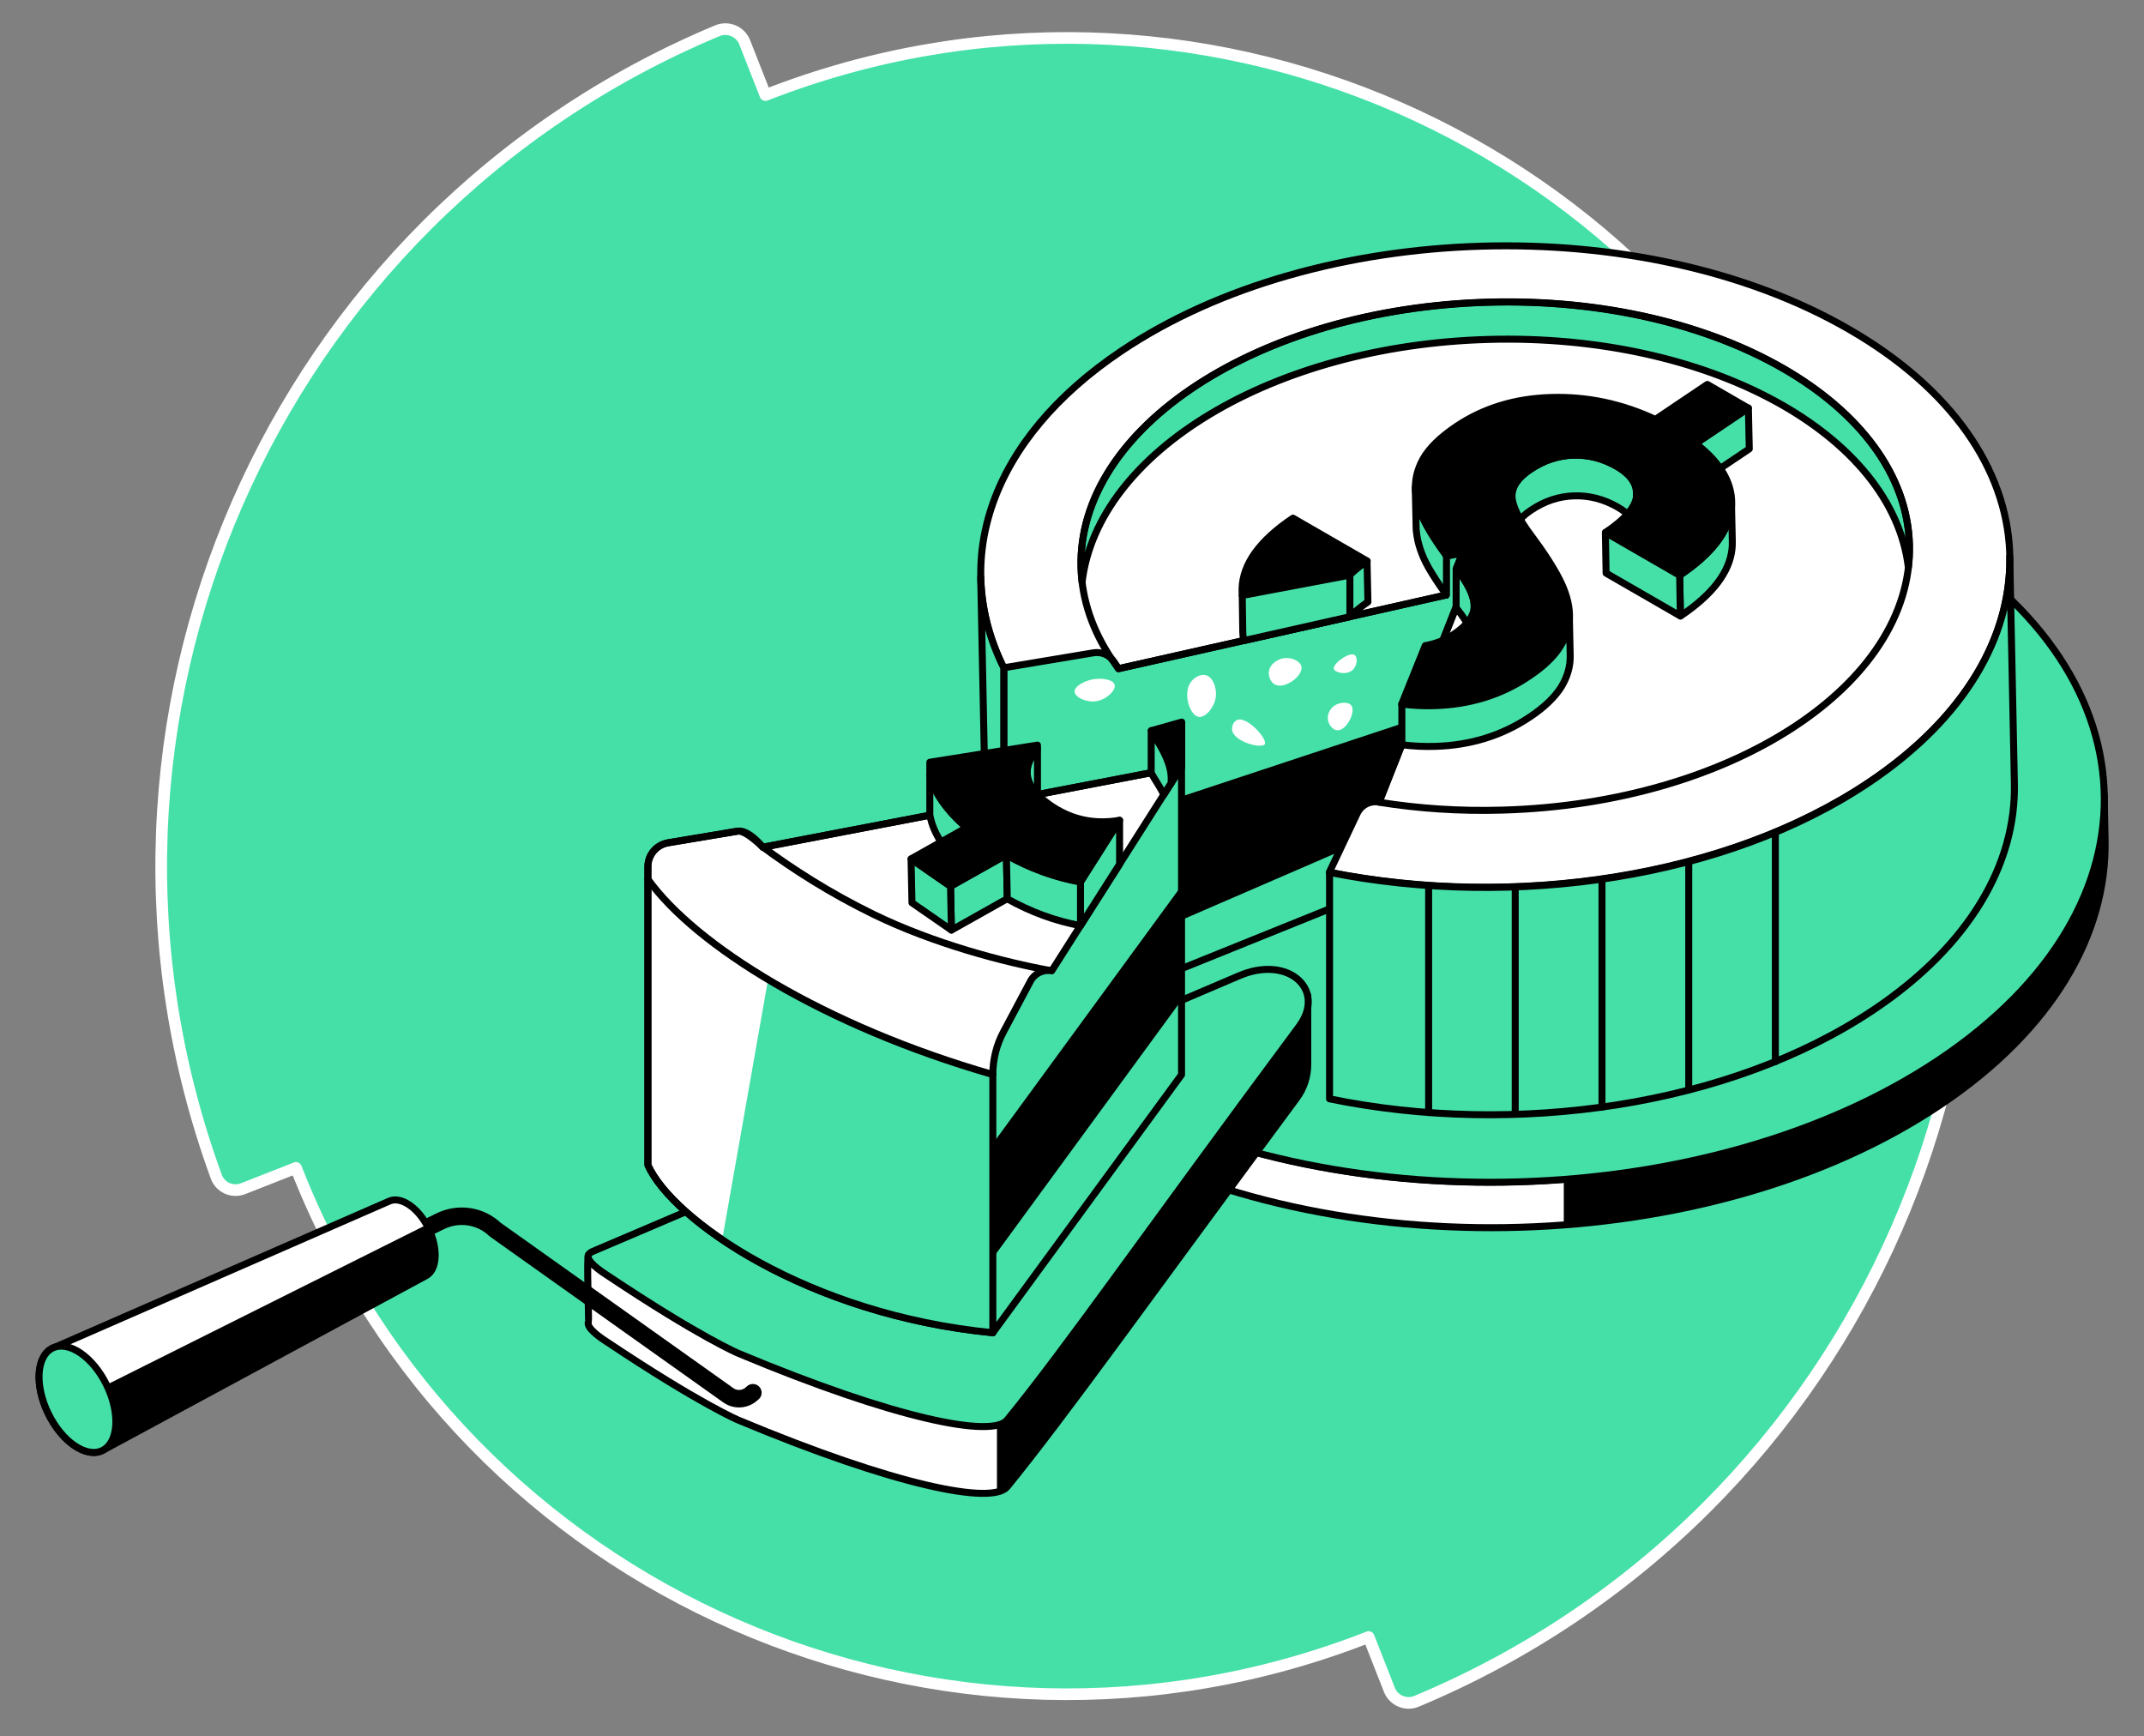 <svg width="368" height="298" viewBox="0 0 368 298" fill="none" xmlns="http://www.w3.org/2000/svg">
<rect x="0" y="0" width="368" height="298" fill="#808080" stroke="none"/>
<path d="M127.815 7.248L131.381 16.319C204.451 -12.271 286.874 23.764 315.463 96.834L324.535 93.268C326.38 92.549 328.445 93.456 329.133 95.301C357.629 173.251 319.717 259.99 243.113 291.99C241.299 292.74 239.203 291.833 238.483 290.019L234.918 280.948C161.848 309.569 79.425 273.503 50.804 200.433L41.733 203.999C39.887 204.719 37.822 203.811 37.134 201.966C8.638 124.016 46.55 37.277 123.123 5.277C125 4.495 127.095 5.434 127.815 7.248Z" fill="#45E0A8" stroke="white" stroke-width="2" stroke-miterlimit="10" stroke-linecap="round" stroke-linejoin="round"/>
<path d="M361.321 144.148L361.168 136.334C361.505 152.483 352.128 168.847 332.915 181.778C293.691 208.101 228.298 210.062 186.837 186.13C165.693 173.934 154.876 157.355 154.539 140.563L154.692 148.377C155.029 165.17 165.877 181.748 186.99 193.944C228.451 217.876 293.844 215.946 333.068 189.592C352.281 176.692 361.658 160.328 361.321 144.148Z" fill="white" stroke="black" stroke-width="1.2" stroke-miterlimit="10" stroke-linecap="round" stroke-linejoin="round"/>
<path d="M361.168 136.364C361.505 152.513 352.128 168.877 332.914 181.809C315.202 193.698 292.158 200.624 268.41 202.432V210.246C292.22 208.469 315.325 201.543 333.068 189.623C352.281 176.722 361.658 160.358 361.321 144.178L361.168 136.364Z" fill="black"/>
<path d="M328.869 90.797C370.33 114.73 372.138 155.486 332.914 181.808C293.691 208.131 228.297 210.092 186.837 186.16C145.376 162.227 143.568 121.471 182.792 95.148C222.015 68.795 287.409 66.865 328.869 90.797Z" fill="#45E0A8" stroke="black" stroke-width="1.2" stroke-miterlimit="10" stroke-linecap="round" stroke-linejoin="round"/>
<path d="M162.843 102.196L174.304 104.341L175.468 140.133L140.841 149.602C140.841 149.602 146.295 137.406 147.184 136.701C148.073 135.996 162.843 102.196 162.843 102.196Z" fill="#45E0A8"/>
<path d="M188.889 171.85L251.003 146.783V101.492L190.881 108.663L172.311 114.577V151.901C175.467 159.102 181.013 165.905 188.889 171.85Z" fill="#45E0A8" stroke="black" stroke-width="1.2" stroke-miterlimit="10" stroke-linecap="round" stroke-linejoin="round"/>
<path d="M187.358 116.63C186.132 116.906 184.385 117.764 184.446 118.714C184.508 119.695 186.53 120.614 188.216 120.338C189.962 120.032 191.586 118.438 191.311 117.519C191.035 116.538 188.89 116.293 187.358 116.63Z" fill="white"/>
<path d="M206.908 115.864C205.927 115.65 204.916 116.355 204.395 117.059C202.955 119.051 204.242 122.79 205.743 123.035C206.939 123.219 208.685 121.196 208.716 119.174C208.747 117.948 208.195 116.14 206.908 115.864Z" fill="white"/>
<path d="M182.271 166.119L251.005 136.365V121.38L172.281 147.427V151.962C174.488 156.896 177.828 161.676 182.271 166.119Z" fill="black" stroke="black" stroke-width="1.2" stroke-miterlimit="10" stroke-linecap="round" stroke-linejoin="round"/>
<path d="M317.348 56.508C281.924 36.038 226.03 37.723 192.506 60.216C169.799 75.446 163.18 96.344 172.281 114.608L187.695 112.034C189.043 111.819 190.392 112.371 191.127 113.505L191.985 114.761L248.247 102.105L249.074 101.922L250.974 101.493L249.871 104.281L236.694 137.652C235.162 137.376 233.63 138.173 232.956 139.583L228.175 149.695C259.861 156.007 296.265 150.676 320.78 134.251C354.335 111.789 352.803 76.947 317.348 56.508Z" fill="white" stroke="black" stroke-width="1.2" stroke-miterlimit="10" stroke-linecap="round" stroke-linejoin="round"/>
<path d="M185.734 99.898C188.369 77.59 218.338 59.296 255.417 58.254C293.354 57.181 324.855 74.525 327.552 97.386C327.705 96.099 327.766 94.781 327.736 93.433C327.062 69.377 294.671 50.746 255.417 51.849C216.163 52.953 184.876 73.361 185.55 97.416C185.58 98.274 185.642 99.071 185.734 99.898Z" fill="#45E0A8" stroke="black" stroke-width="1.2" stroke-miterlimit="10" stroke-linecap="round" stroke-linejoin="round"/>
<path d="M172.281 114.607C169.768 109.551 168.451 104.311 168.328 99.04L169.125 138.049C169.217 142.738 170.259 147.396 172.281 151.9V114.607Z" fill="#45E0A8" stroke="black" stroke-width="1.2" stroke-miterlimit="10" stroke-linecap="round" stroke-linejoin="round"/>
<path d="M345.754 134.464L344.958 95.455C345.233 109.275 337.235 123.249 320.81 134.28C296.326 150.736 259.891 156.037 228.206 149.725V188.581C260.075 195.139 296.908 189.868 321.607 173.29C338.032 162.289 346.061 148.285 345.754 134.464Z" fill="#45E0A8" stroke="black" stroke-width="1.2" stroke-miterlimit="10" stroke-linecap="round" stroke-linejoin="round"/>
<path d="M251.004 101.492L236.724 137.682C243.435 138.755 250.514 139.245 257.869 139.031C297.123 137.928 328.41 117.519 327.736 93.464C327.062 69.409 294.671 50.777 255.417 51.881C216.163 52.984 184.876 73.392 185.55 97.448C185.703 102.994 187.572 108.265 190.79 113.076C190.912 113.198 191.035 113.352 191.127 113.505L191.985 114.761L248.246 102.105" stroke="black" stroke-width="1.2" stroke-miterlimit="10" stroke-linecap="round" stroke-linejoin="round"/>
<path d="M300.096 70.022L300.249 77.039L291.209 83.106L291.056 76.12L300.096 70.022Z" fill="#45E0A8" stroke="black" stroke-width="1.2" stroke-miterlimit="10" stroke-linecap="round" stroke-linejoin="round"/>
<path d="M280.882 84.546L281.035 91.533C281.004 89.817 279.871 88.316 277.664 87.028C275.243 85.65 272.731 85.006 270.126 85.098C267.521 85.19 265.07 86.017 262.802 87.549C260.688 88.959 259.646 90.491 259.646 92.085L259.493 85.098C259.493 83.504 260.535 81.972 262.649 80.563C264.917 79.031 267.368 78.203 269.973 78.111C272.577 78.019 275.09 78.663 277.511 80.042C279.717 81.329 280.821 82.83 280.882 84.546Z" fill="#45E0A8" stroke="black" stroke-width="1.2" stroke-miterlimit="10" stroke-linecap="round" stroke-linejoin="round"/>
<path d="M297.184 85.986L297.338 92.973C297.338 93.402 297.338 93.831 297.276 94.291C296.817 98.274 293.875 102.074 288.451 105.721L288.298 98.734C293.722 95.088 296.664 91.288 297.123 87.304C297.154 86.844 297.184 86.415 297.184 85.986Z" fill="#45E0A8" stroke="black" stroke-width="1.2" stroke-miterlimit="10" stroke-linecap="round" stroke-linejoin="round"/>
<path d="M288.298 98.733L288.42 105.72L275.672 98.366L275.55 91.379L288.298 98.733Z" fill="#45E0A8" stroke="black" stroke-width="1.2" stroke-miterlimit="10" stroke-linecap="round" stroke-linejoin="round"/>
<path d="M249.932 104.28C249.993 104.372 250.055 104.434 250.116 104.525C252.138 107.1 253.15 109.183 253.18 110.869L253.027 103.882C252.996 102.227 251.954 100.113 249.963 97.539C247.909 94.934 246.255 92.575 245.06 90.46C243.865 88.376 243.16 86.354 242.976 84.393C242.945 84.147 242.945 83.902 242.915 83.657L243.068 90.644C243.068 90.889 243.098 91.134 243.129 91.379C243.344 93.31 244.018 95.332 245.213 97.447C246.04 98.887 247.051 100.419 248.277 102.105" fill="#45E0A8"/>
<path d="M249.932 104.28C249.993 104.372 250.055 104.434 250.116 104.525C252.138 107.1 253.15 109.183 253.18 110.869L253.027 103.882C252.996 102.227 251.954 100.113 249.963 97.539C247.909 94.934 246.255 92.575 245.06 90.46C243.865 88.376 243.16 86.354 242.976 84.393C242.945 84.147 242.945 83.902 242.915 83.657L243.068 90.644C243.068 90.889 243.098 91.134 243.129 91.379C243.344 93.31 244.018 95.332 245.213 97.447C246.04 98.887 247.051 100.419 248.277 102.105" stroke="black" stroke-width="1.2" stroke-miterlimit="10" stroke-linecap="round" stroke-linejoin="round"/>
<path d="M231.791 98.611C232.557 97.845 233.507 97.079 234.672 96.282L221.924 88.928C216.224 92.758 213.313 96.772 213.19 101.001C213.19 101.4 213.19 101.798 213.221 102.166L231.791 98.611Z" fill="black" stroke="black" stroke-width="1.2" stroke-miterlimit="10" stroke-linecap="round" stroke-linejoin="round"/>
<path d="M291.056 76.119L300.096 70.051L293.048 65.976L284.13 71.982C278.369 69.285 272.394 68.029 266.235 68.213C260.045 68.396 254.621 70.051 249.932 73.207C247.205 75.046 245.336 76.885 244.263 78.754C243.221 80.623 242.792 82.523 242.976 84.454C243.191 86.384 243.865 88.407 245.06 90.521C245.918 92.053 247.021 93.677 248.339 95.485L251.005 94.964L249.963 97.569C252.016 100.174 253.058 102.349 253.027 104.004C253.027 105.69 251.863 107.283 249.595 108.815C248.094 109.826 246.408 110.501 244.631 110.807L240.586 120.858C242.486 121.103 244.355 121.195 246.255 121.134C252.322 120.95 257.716 119.265 262.435 116.108C264.948 114.423 266.756 112.676 267.859 110.93C268.931 109.183 269.452 107.344 269.391 105.444C269.33 103.545 268.747 101.553 267.675 99.438C266.602 97.324 264.978 94.811 262.803 91.9C260.627 88.989 259.524 86.721 259.524 85.097C259.524 83.504 260.566 81.972 262.68 80.562C264.948 79.03 267.399 78.202 270.004 78.11C272.608 78.019 275.121 78.662 277.542 80.041C279.994 81.451 281.097 83.136 280.913 85.067C280.729 87.028 278.952 89.112 275.612 91.348L288.359 98.703C293.783 95.056 296.725 91.257 297.185 87.273C297.583 83.289 295.56 79.581 291.056 76.119Z" fill="black" stroke="black" stroke-width="1.2" stroke-miterlimit="10" stroke-linecap="round" stroke-linejoin="round"/>
<path d="M249.932 104.25V97.601L251.005 94.935L248.277 95.456V102.105" fill="#45E0A8"/>
<path d="M249.932 104.25V97.601L251.005 94.935L248.277 95.456V102.105" stroke="black" stroke-width="1.2" stroke-miterlimit="10" stroke-linecap="round" stroke-linejoin="round"/>
<path d="M269.36 105.568C269.391 107.407 268.9 109.184 267.828 110.9C266.755 112.647 264.947 114.394 262.404 116.079C257.685 119.266 252.291 120.921 246.224 121.105C244.355 121.166 242.485 121.074 240.616 120.829V127.816C242.547 128.061 244.447 128.153 246.377 128.091C252.445 127.908 257.838 126.222 262.557 123.066C265.1 121.38 266.878 119.634 267.981 117.887C269.023 116.171 269.544 114.394 269.513 112.555L269.36 105.568Z" fill="#45E0A8" stroke="black" stroke-width="1.2" stroke-miterlimit="10" stroke-linecap="round" stroke-linejoin="round"/>
<path d="M231.699 105.843C232.496 105.015 233.538 104.157 234.794 103.299L234.641 96.312C233.446 97.109 232.465 97.906 231.668 98.703V105.843H231.699Z" fill="#45E0A8" stroke="black" stroke-width="1.2" stroke-miterlimit="10" stroke-linecap="round" stroke-linejoin="round"/>
<path d="M213.466 109.949C213.374 109.459 213.343 108.999 213.313 108.509L213.221 102.196L231.699 98.703V105.843L213.466 109.949Z" fill="#45E0A8" stroke="black" stroke-width="1.2" stroke-miterlimit="10" stroke-linecap="round" stroke-linejoin="round"/>
<path d="M245.213 151.992V190.94" stroke="black" stroke-width="1.2" stroke-miterlimit="10" stroke-linecap="round" stroke-linejoin="round"/>
<path d="M260.075 152.33V190.941" stroke="black" stroke-width="1.2" stroke-miterlimit="10" stroke-linecap="round" stroke-linejoin="round"/>
<path d="M274.968 150.89V190.021" stroke="black" stroke-width="1.2" stroke-miterlimit="10" stroke-linecap="round" stroke-linejoin="round"/>
<path d="M289.86 148.009V186.987" stroke="black" stroke-width="1.2" stroke-miterlimit="10" stroke-linecap="round" stroke-linejoin="round"/>
<path d="M304.723 142.861V182.208" stroke="black" stroke-width="1.2" stroke-miterlimit="10" stroke-linecap="round" stroke-linejoin="round"/>
<path d="M212.363 123.555C211.75 123.801 211.413 124.597 211.474 125.241C211.719 127.325 216.561 128.55 217.082 127.723C217.633 126.896 214.079 122.881 212.363 123.555Z" fill="white"/>
<path d="M218.859 117.488C220.544 118.346 223.639 115.986 223.394 114.454C223.272 113.596 222.107 113.044 221.249 112.952C219.686 112.738 217.909 113.841 217.786 115.343C217.725 116.17 218.124 117.12 218.859 117.488Z" fill="white"/>
<path d="M228.941 114.822C229.155 115.466 231.423 116.017 232.403 114.73C232.986 113.995 233.016 112.739 232.495 112.402C231.576 111.819 228.665 113.964 228.941 114.822Z" fill="white"/>
<path d="M229.094 121.074C230.044 120.461 231.454 120.43 231.944 121.074C232.771 122.177 231.086 125.425 229.554 125.333C228.849 125.303 228.267 124.598 228.052 123.985C227.623 122.912 228.175 121.656 229.094 121.074Z" fill="white"/>
<path d="M101.004 215.364C100.667 215.517 101.096 226.579 101.004 226.824C100.545 227.835 102.966 229.521 104.161 230.287C120.218 241.012 126.776 243.739 126.776 243.739C153.742 255.016 170.32 258.295 172.864 255.17C182.394 243.525 198.144 221.462 222.567 188.459C223.793 186.804 224.467 184.781 224.467 182.728V170.869" fill="white"/>
<path d="M101.004 215.364C100.667 215.517 101.096 226.579 101.004 226.824C100.545 227.835 102.966 229.521 104.161 230.287C120.218 241.012 126.776 243.739 126.776 243.739C153.742 255.016 170.32 258.295 172.864 255.17C182.394 243.525 198.144 221.462 222.567 188.459C223.793 186.804 224.467 184.781 224.467 182.728V170.869" stroke="black" stroke-width="1.2" stroke-miterlimit="10" stroke-linecap="round" stroke-linejoin="round"/>
<path d="M171.117 256.058C171.913 255.874 172.496 255.568 172.833 255.17C182.363 243.525 198.114 221.462 222.537 188.459C223.762 186.804 224.436 184.781 224.436 182.728V170.869L221.77 171.819L171.117 236.998V256.058Z" fill="black"/>
<path d="M212.604 167.497L101.644 214.811C101.307 214.964 101.123 215.148 101.001 215.363C100.541 216.374 102.962 218.059 104.157 218.825C120.214 229.551 126.772 232.278 126.772 232.278C153.738 243.555 170.316 246.834 172.86 243.708C182.788 231.573 196.792 211.41 222.993 176.139C227.712 169.734 221.001 163.82 212.604 167.497Z" fill="#45E0A8" stroke="black" stroke-width="1.2" stroke-miterlimit="10" stroke-linecap="round" stroke-linejoin="round"/>
<path d="M13.303 240.154L75.417 209.664C78.573 208.04 82.404 208.561 84.978 211.012L124.998 239.449C126.224 240.338 127.91 240.215 129.013 239.204L129.227 239.02" stroke="black" stroke-width="3" stroke-miterlimit="10" stroke-linecap="round" stroke-linejoin="round"/>
<path d="M17.562 248.948C14.804 250.296 10.636 247.446 8.277 242.604C5.917 237.763 6.254 232.737 9.012 231.389L66.745 206.169C68.767 205.189 71.832 207.272 73.548 210.796C75.264 214.351 75.049 218.028 72.996 219.009L17.562 248.948Z" fill="white"/>
<path d="M73.548 210.797C73.456 210.583 73.333 210.399 73.241 210.185L15.754 238.928L10.207 245.67C12.536 248.55 15.448 249.96 17.562 248.949L73.027 219.041C75.049 218.029 75.294 214.352 73.548 210.797Z" fill="black"/>
<path d="M17.562 248.948C14.804 250.296 10.636 247.446 8.277 242.604C5.917 237.763 6.254 232.737 9.012 231.389L66.745 206.169C68.767 205.189 71.832 207.272 73.548 210.796C75.264 214.351 75.049 218.028 72.996 219.009L17.562 248.948Z" stroke="black" stroke-width="1.2" stroke-miterlimit="10" stroke-linecap="round" stroke-linejoin="round"/>
<path d="M17.575 248.934C20.344 247.585 20.672 242.557 18.308 237.703C15.944 232.85 11.783 230.009 9.014 231.358C6.245 232.706 5.916 237.734 8.281 242.588C10.645 247.441 14.806 250.282 17.575 248.934Z" fill="#45E0A8" stroke="black" stroke-width="1.2" stroke-miterlimit="10" stroke-linecap="round" stroke-linejoin="round"/>
<path d="M170.412 228.723C138.543 225.628 115.345 209.295 111.208 199.948V148.743C111.208 146.69 112.679 144.974 114.702 144.637L126.622 142.645C127.971 142.43 130.943 145.403 130.943 145.403L202.802 131.613L170.412 228.723Z" fill="white" stroke="black" stroke-width="1.2" stroke-miterlimit="10" stroke-linecap="round" stroke-linejoin="round"/>
<path d="M130.943 145.374C135.999 149.113 142.342 153.219 149.942 156.927C160.207 161.922 172.281 165.139 180.524 166.61" stroke="black" stroke-width="1.2" stroke-miterlimit="10" stroke-linecap="round" stroke-linejoin="round"/>
<path d="M179.023 216.956L178.532 217.63L179.023 216.956Z" fill="#45E0A8"/>
<path d="M170.412 228.723V184.413C161.004 182.084 146.632 176.537 131.831 168.11L123.956 212.758C134.559 219.929 150.861 226.823 170.412 228.723Z" fill="#45E0A8"/>
<path d="M180.524 166.61C178.992 166.334 177.46 167.13 176.786 168.54L172.22 177.12C171.025 179.357 170.412 181.87 170.412 184.413V228.724L202.802 184.444V131.584L180.524 166.61Z" fill="#45E0A8" stroke="black" stroke-width="1.2" stroke-miterlimit="10" stroke-linecap="round" stroke-linejoin="round"/>
<path d="M170.412 196.273V215.916L202.802 171.636V151.993L170.412 196.273Z" fill="black"/>
<path d="M170.412 228.723C138.543 225.628 115.345 209.295 111.208 199.948V148.743C111.208 146.69 112.679 144.974 114.702 144.637L126.622 142.645C128.522 142.339 130.943 145.403 130.943 145.403L202.802 131.613" stroke="black" stroke-width="1.2" stroke-miterlimit="10" stroke-linecap="round" stroke-linejoin="round"/>
<path d="M111.208 150.89C119.36 162.258 141.392 176.079 170.412 184.414" stroke="black" stroke-width="1.2" stroke-miterlimit="10" stroke-linecap="round" stroke-linejoin="round"/>
<path d="M172.741 146.723L172.894 154.23L163.303 159.624L163.149 152.116L172.741 146.723Z" fill="#45E0A8" stroke="black" stroke-width="1.2" stroke-miterlimit="10" stroke-linecap="round" stroke-linejoin="round"/>
<path d="M163.15 152.115L163.303 159.623L156.531 154.934L156.377 147.427L163.15 152.115Z" fill="#45E0A8" stroke="black" stroke-width="1.2" stroke-miterlimit="10" stroke-linecap="round" stroke-linejoin="round"/>
<path d="M178.073 128.55C177.153 129.561 176.602 130.603 176.387 131.645C176.326 131.951 176.295 132.288 176.295 132.595L176.449 140.102C176.449 139.796 176.479 139.459 176.541 139.152C176.724 138.172 177.245 137.191 178.073 136.241V128.55Z" fill="#45E0A8" stroke="black" stroke-width="1.2" stroke-miterlimit="10" stroke-linecap="round" stroke-linejoin="round"/>
<path d="M159.595 133.056V139.859C160.177 143.107 162.353 146.324 166.061 149.573L165.907 142.065C162.475 139.062 160.361 136.059 159.595 133.056Z" fill="#45E0A8" stroke="black" stroke-width="1.2" stroke-miterlimit="10" stroke-linecap="round" stroke-linejoin="round"/>
<path d="M185.458 158.857V151.38L192.169 140.777V148.316L185.458 158.857Z" fill="#45E0A8" stroke="black" stroke-width="1.2" stroke-miterlimit="10" stroke-linecap="round" stroke-linejoin="round"/>
<path d="M185.458 158.857V151.38C181.106 150.583 176.847 149.051 172.741 146.753L172.894 154.261C176.97 156.528 181.137 158.06 185.458 158.857Z" fill="#45E0A8" stroke="black" stroke-width="1.2" stroke-miterlimit="10" stroke-linecap="round" stroke-linejoin="round"/>
<path d="M192.169 140.777C190.974 140.991 189.718 141.083 188.4 141.022C185.918 140.899 183.62 140.195 181.444 138.938C181.046 138.693 180.647 138.448 180.249 138.172C179.391 137.559 178.655 136.977 178.073 136.334C176.633 134.801 176.081 133.239 176.388 131.645C176.602 130.603 177.154 129.592 178.073 128.55V127.876C172.772 128.734 166.367 129.745 159.595 130.818V133.024C160.361 136.027 162.476 139.03 165.908 142.033L156.377 147.396L163.15 152.084L172.741 146.691C176.847 149.02 181.076 150.552 185.458 151.318L192.169 140.777Z" fill="black" stroke="black" stroke-width="1.2" stroke-miterlimit="10" stroke-linecap="round" stroke-linejoin="round"/>
<path d="M200.964 134.219C200.933 134.342 200.933 134.464 200.902 134.587L202.833 131.553V123.923C202.833 123.923 200.596 124.566 197.624 125.394C198.053 126.19 198.206 126.405 198.727 127.232C200.504 130.113 201.239 132.442 200.964 134.219Z" fill="black" stroke="black" stroke-width="1.2" stroke-miterlimit="10" stroke-linecap="round" stroke-linejoin="round"/>
<path d="M201.025 133.393C200.994 131.738 200.228 129.685 198.696 127.233C198.298 126.59 197.96 126.007 197.593 125.395V132.657C197.991 133.331 198.389 134.036 198.849 134.741C199.186 135.292 199.493 135.844 199.768 136.365L201.025 134.373V133.393Z" fill="#45E0A8" stroke="black" stroke-width="1.2" stroke-miterlimit="10" stroke-linecap="round" stroke-linejoin="round"/>
</svg>


